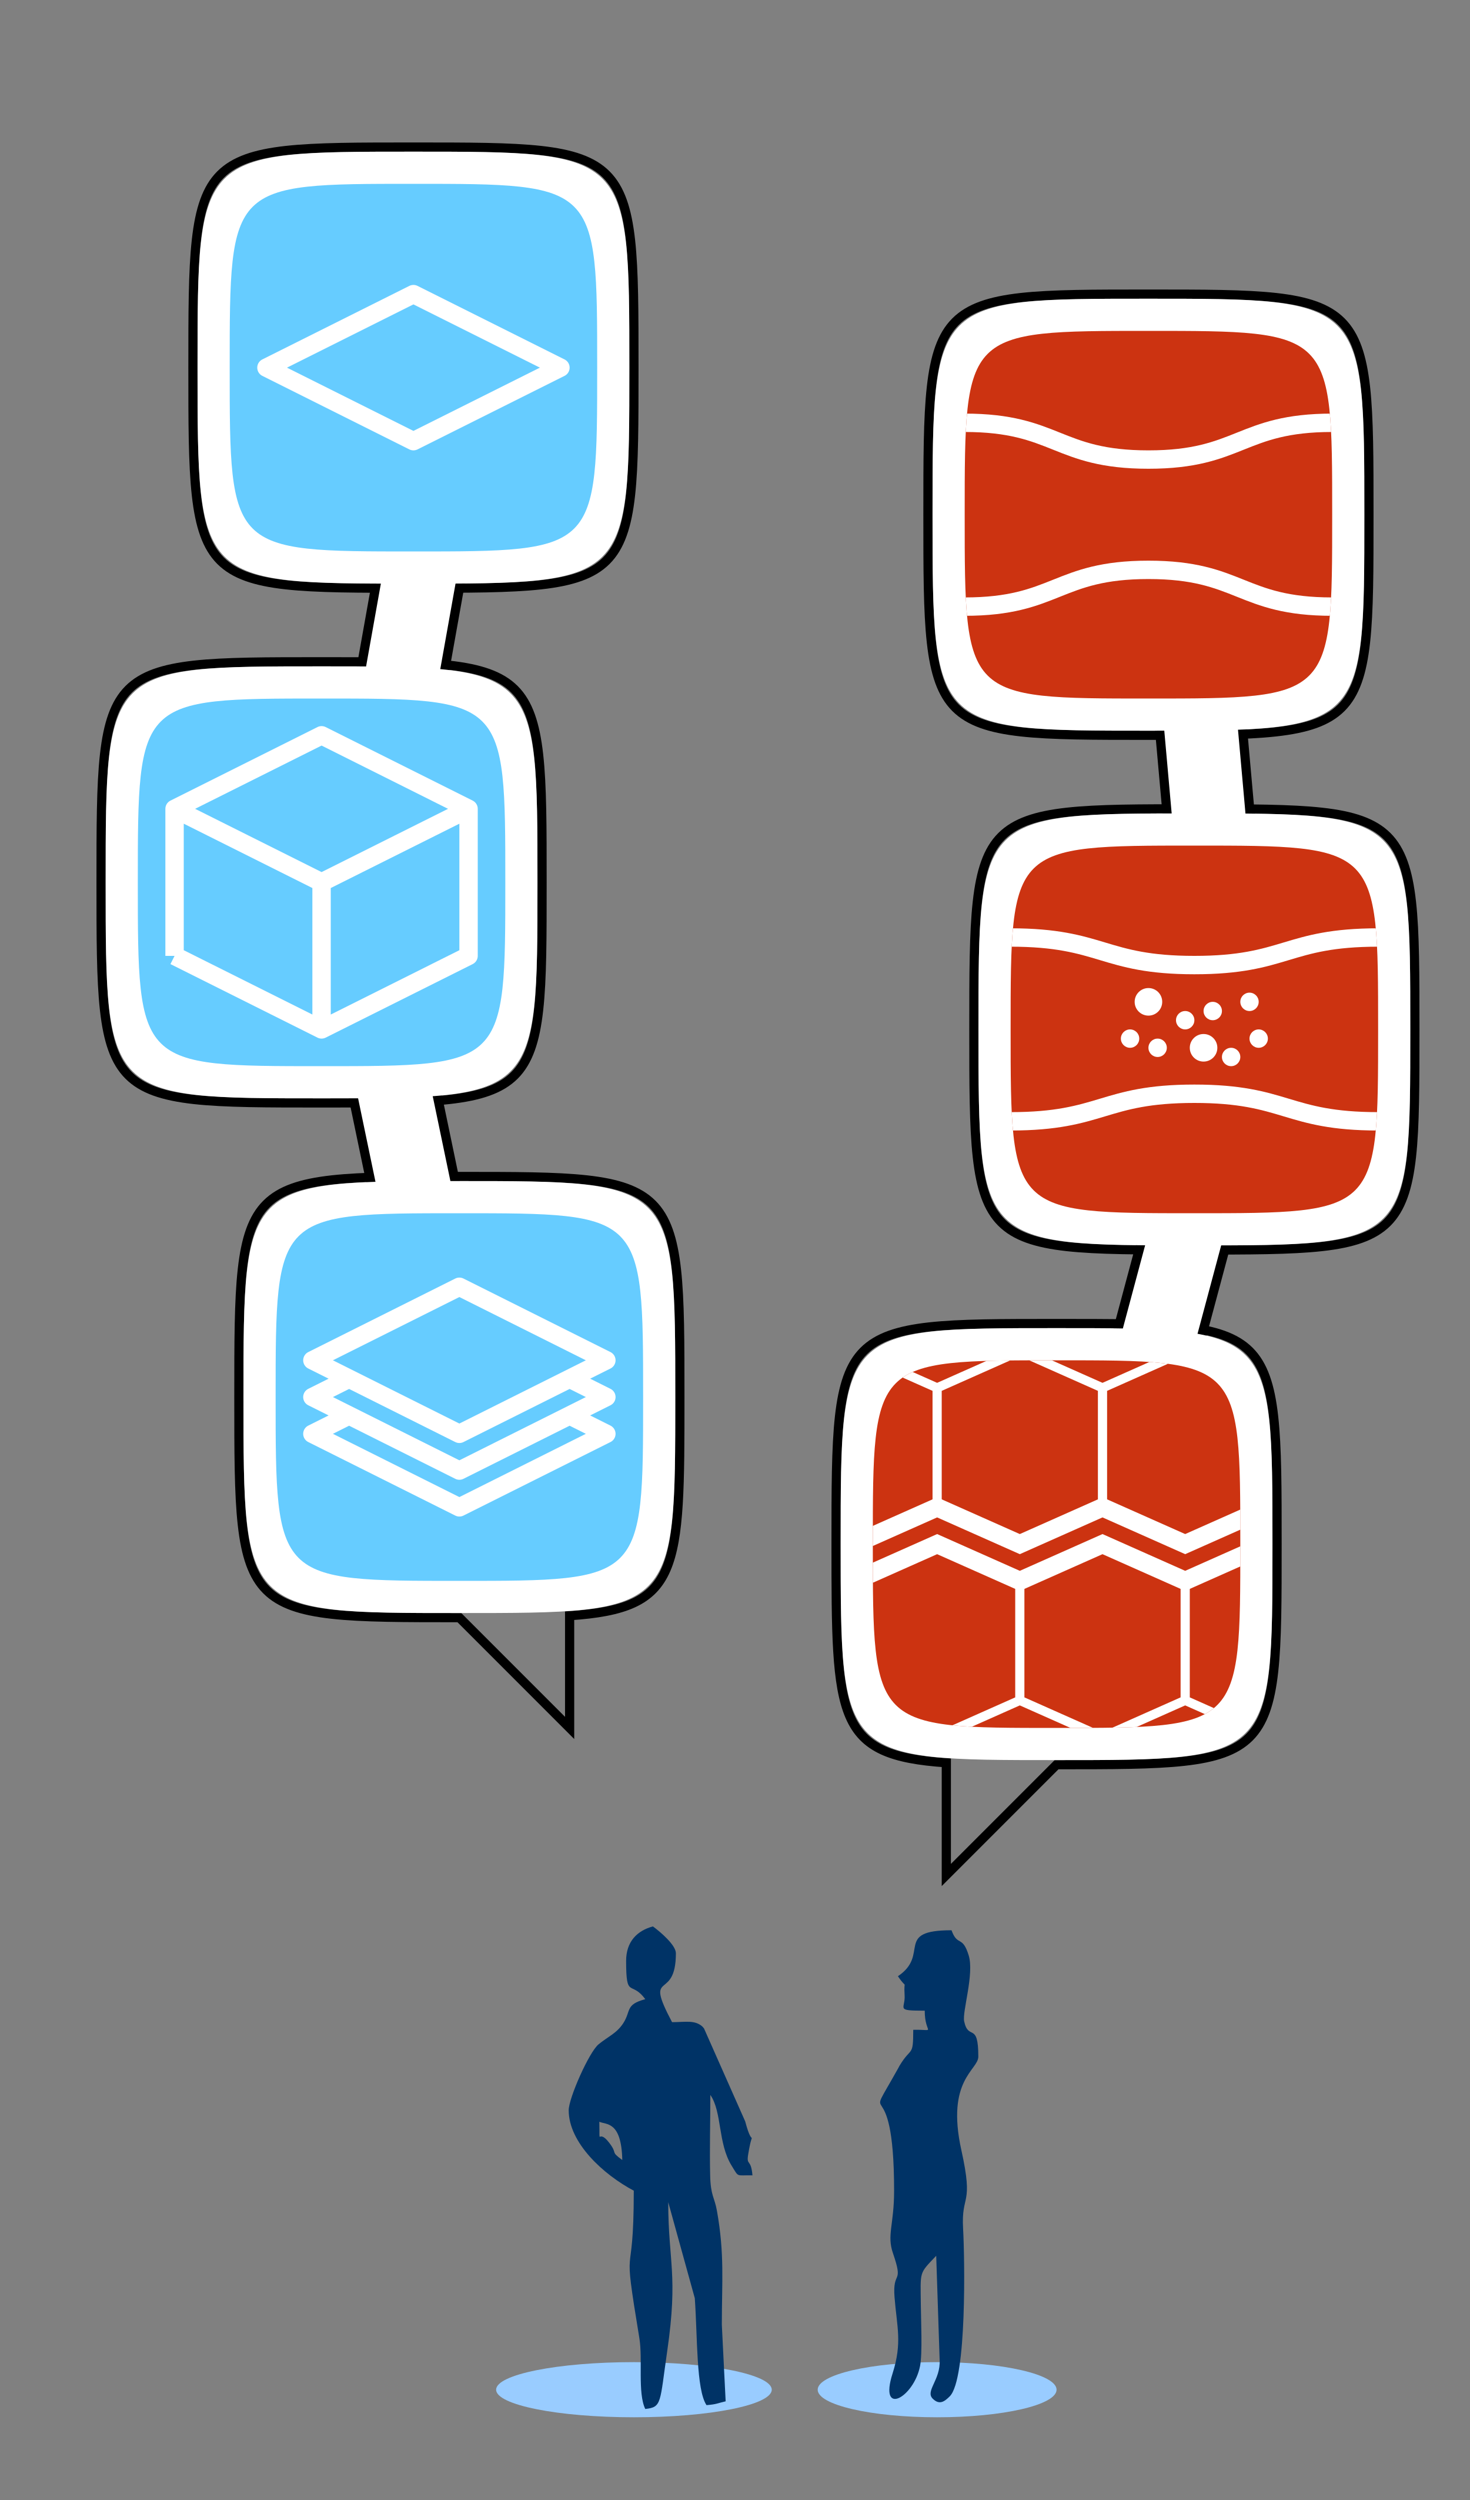 <svg viewBox="0 -70 80 136" xmlns="http://www.w3.org/2000/svg" version="1.1">
<rect x="0" y="-70" width="80" height="136" fill="#808080" stroke="none"/>
<defs>
  <clipPath id="outshape">
    <path d="M 20,0 c 20,0 20,0 20,20 c 0,20 0,20 -20,20 c -20,0 -20,0 -20,-20 c 0,-20 0,-20 20,-20 z" />
  </clipPath>

  <g id="bg">
    <path transform="translate(-3.5 -3.5)" fill="white" d="M 23.5,0 c 23.5,0 23.5,0 23.5,23.5 c 0,23.5 0,23.5 -23.5,23.5 c -23.5,0 -23.5,0 -23.5,-23.5 c 0,-23.5 0,-23.5 23.5,-23.5 z" />
  </g>

  <g id="bubble">
    <path transform="translate(-4 -4)" fill="none" stroke="black" d="M 24,0 c 24,0 24,0 24,24 c 0,24 0,24 -24,24 c -24,0 -24,0 -24,-24 c 0,-24 0,-24 24,-24 z" />
  </g>

  <g id="lbubble">
    <path transform="translate(-4 -4)" fill="none" stroke="black" d="M 24,0 c24,0 24,0 24,24 c0,24 0,24 -24,24 l-12,12 l0,-12.21 c-12,-0.81 -12,-4.738 -12,-23.79 c0,-24 0,-24 24,-24 z" />
  </g>

  <g id="rbubble">
    <path transform="translate(-4 -4)" fill="none" stroke="black" d="M 24,0 c24,0 24,0 24,24 c0,19.05 0,22.98 -12,23.79 l0,12.21 l-12,-12 c-24,0 -24,0 -24,-24 c0,-24 0,-24, 24,-24" />
  </g>

  <symbol id="icon-pl-aniso" viewbox="0 0 40 40">
  <title>orthotropic yield locus</title>
  <g clip-path="url(#outshape)">
    <rect fill="#1af" width="40" height="40" />
    <path fill="none" stroke="white" stroke-width="2" d="M 32,20 C 34,16 34,10 32,8 C 30,6 24,6 20,8 C 16,10 10,16 8,20 C 6,24 6,30 8,32 C 10,34 16,34 20,32 C 24,30 30,24 32,20 z" />
  </g>
  </symbol>

  <symbol id="icon-shell" viewbox="0 0 40 40">
  <title>plastic compressibility</title>
  <g clip-path="url(#outshape)">
    <rect fill="#6cf" width="40" height="40" />
    <path fill="none" stroke="white" stroke-linejoin="round" stroke-width="2" d="M4,20 l16,-8 l16,8 l-16,8 z" />
  </g>
  </symbol>

  <symbol id="icon-compo" viewbox="0 0 40 40">
  <title>plastic compressibility</title>
  <g clip-path="url(#outshape)">
    <rect fill="#6cf" width="40" height="40" />
    <path fill="none" stroke="white" stroke-linejoin="round" stroke-width="2"
        d=" M8,22 l-4,2 l16,8 l16,-8 l-4,-2
            M8,18 l-4,2 l16,8 l16,-8 l-4,-2
            M4,16 l16,-8 l16,8 l-16,8 z" />
  </g>
  </symbol>

  <symbol id="icon-hexa" viewbox="0 0 40 40">
  <title>plastic compressibility</title>
  <g clip-path="url(#outshape)">
    <rect fill="#6cf" width="40" height="40" />
    <path fill="none" stroke="white" stroke-linejoin="round" stroke-width="2"
        d=" M4,28 l16,8 l16,-8 v-16
            M4,28 v-16
            M20,36 v-16
            M4,12 l16,-8 l16,8 l-16,8 z" />
  </g>
  </symbol>

  <symbol id="icon-inst" viewbox="0 0 40 40">
  <title>tensile instability</title>
  <g clip-path="url(#outshape)">
    <rect fill="#c31" width="40" height="40" />
    <path fill="none" stroke="white" stroke-width="2" d="M 0,30 C 10,30 10,26 20,26 C 30,26 30,30 40,30 M 40,10 C 30,10 30,14 20,14 C 10,14 10,10 0,10" />
  </g>
  </symbol>

  <symbol id="icon-dnf" viewbox="0 0 40 40">
  <title>ductile normal fracture</title>
  <g clip-path="url(#outshape)">
    <rect fill="#c31" width="40" height="40" />
    <path fill="none" stroke="white" stroke-width="2" d="M 0,30 C 10,30 10,27 20,27 C 30,27 30,30 40,30 M 40,10 C 30,10 30,13 20,13 C 10,13 10,10 0,10" />
    <g fill="white">
      <circle cx="21" cy="22" r="1.5" />
      <circle cx="15" cy="17" r="1.5" />
      <circle cx="26" cy="17" r="1" />
      <circle cx="24" cy="23" r="1" />
      <circle cx="27" cy="21" r="1" />
      <circle cx="16" cy="22" r="1" />
      <circle cx="22" cy="18" r="1" />
      <circle cx="19" cy="19" r="1" />
      <circle cx="13" cy="21" r="1" />
    </g>
  </g>
  </symbol>

  <symbol id="icon-sbfrac" viewbox="0 0 40 40">
  <title>brittle fracture</title>
  <g clip-path="url(#outshape)">
    <rect fill="#c31" width="40" height="40" />
    <g fill="none" stroke="white">
      <path stroke-width="2" d="M-2,24 l9,-4 9,4 9,-4 9,4 9,-4"/>
      <path stroke-width="2" d="M-2,20 l9,-4 9,4 9,-4 9,4 9,-4"/>
      <path d="M16,24 v13 l-9,4 m9,-4 l9,4 9,-4 v-13 m0,13 l9,4" />
      <path d="M7,16 v-13 l-9,-4 m9,4 l9,-4 9,4 v13 m0,-13 l9,-4" />
    </g>
  </g>
  </symbol>

</defs>

 <!-- rect fill="gainsboro" y="-70" width="80" height="136" /-->

 <g transform="matrix(0.5 0 0 0.5 0 0)">
  <g fill="#9cf">
   <ellipse cx="69" cy="120" rx="15" ry="3" />
   <ellipse cx="102" cy="120" rx="13" ry="3" />
  </g>
 
  <g>
   <use href="#bubble" x="25" y="-120" />
   <use href="#bubble" x="15" y="-64" />
   <use href="#rbubble" x="30" y="-8" />
   
   <use href="#bubble" x="105" y="-104" />
   <use href="#bubble" x="110" y="-48" />
   <use href="#lbubble" x="95" y="8" />
   
   <g fill="none" transform="translate(24 24)">
    <path stroke="black" stroke-width="10" d="M25,-120 L15,-64 L30,8 M105,-104 L110,-48 L95,8" />
    <path stroke="white" stroke-width="8" d="M25,-120 L15,-64 L30,8 M105,-104 L110,-48 L95,8" />
   </g>
   
   <use href="#bg" x="25" y="-120" />
   <use href="#bg" x="15" y="-64" />
   <use href="#bg" x="30" y="-8" />
   
   <use href="#bg" x="105" y="-104" />
   <use href="#bg" x="110" y="-48" />
   <use href="#bg" x="95" y="8" />

   <use href="#icon-shell" x="25" y="-120" />
   <use href="#icon-hexa" x="15" y="-64" />
   <use href="#icon-compo" x="30" y="-8" />
   <use href="#icon-inst" x="105" y="-104" />
   <use href="#icon-dnf" x="110" y="-48" />
   <use href="#icon-sbfrac" x="95" y="8" />
  </g>
 </g>

 <g>
  <g fill="#036" transform="matrix(0.1 0 0 0.1 -30 0)">
   <path d="M626.162 454.226c3.69,1.771 12.023,-0.604 12.5,20.835 -6.922,-5.072 -2.147,-2.941 -7.186,-9.481 -6.491,-8.423 -4.979,3.695 -5.314,-11.354zm14.584 -87.502c0,21.143 2.735,10.349 10.417,20.834 -10.975,2.93 -7.621,6.308 -11.957,13.044 -3.561,5.532 -8.516,7.414 -13.475,11.525 -5.186,4.298 -16.236,29.26 -16.236,35.849 0,17.743 18.905,35.014 35.418,43.752 0,55.075 -6.721,20.955 3.048,80.288 1.893,11.495 -1.013,29.681 3.202,38.466 9.155,-1.002 7.833,-3.139 11.987,-31.765 5.993,-41.304 0.514,-48.604 0.514,-80.739l14.453 52.216c1.512,21.286 0.73,49.767 6.381,58.204 5.625,-0.468 5.667,-0.977 10.416,-2.083l-2.083 -41.668c0.014,-23.529 1.539,-38.341 -2.655,-61.93 -1.35,-7.592 -3.425,-8.054 -3.691,-19.227 -0.342,-14.345 0.096,-29.411 0.096,-43.847 6.444,9.273 4.016,26.222 11.56,38.441 4.132,6.691 2.234,5.107 11.358,5.31 -0.782,-9.391 -3.407,-4.893 -2.321,-11.449 2.791,-16.859 2.874,-0.939 -1.626,-17.899l-22.407 -50.552c-0.275,-0.333 -0.643,-0.833 -0.968,-1.116 -4.149,-3.622 -9.227,-2.32 -16.43,-2.32 -15.648,-29.572 2.083,-10.492 2.083,-37.501 0,-4.368 -8.259,-11.477 -12.5,-14.584 -8.488,2.267 -14.584,8.181 -14.584,18.751z"/>
   <path d="M788.668 375.057c5.456,8.148 3.012,0.489 3.637,10.34 0.484,7.613 -5.335,8.411 10.947,8.411 0,13.286 6.861,10.125 -6.251,10.417 0,15.146 -1.036,8.801 -7.496,19.587 -0.238,0.397 -0.494,0.957 -0.721,1.363 -20.708,37.016 -2.199,-3.863 -2.199,66.553 0,18.593 -4.028,24.106 -0.636,33.969 6.071,17.649 -0.318,8.75 0.875,23.99 1.269,16.207 4.302,24.635 -1.065,41.464 -7.643,23.963 11.626,13.044 14.953,-4.043 1.357,-6.968 0.501,-24.868 0.425,-32.909 -0.178,-19.048 -1.157,-17.015 8.365,-27.053l1.866 56.645c0.639,10.807 -7.963,16.883 -3.782,21.066 3.697,3.7 6.482,1.535 9.273,-1.236 9.422,-9.359 8.148,-75.868 7.274,-91.23 -1.103,-19.389 5.897,-11.864 -0.937,-42.69 -8.502,-38.346 9.224,-43.56 9.224,-50.892 0,-19.345 -5.356,-8.35 -7.695,-19.184 -1.152,-5.336 5.584,-25.674 2.452,-35.895 -3.432,-11.201 -6.047,-4.571 -9.342,-13.674 -31.515,0 -11.494,13.167 -29.167,25.001z"/>
  </g>
 </g>
</svg>
